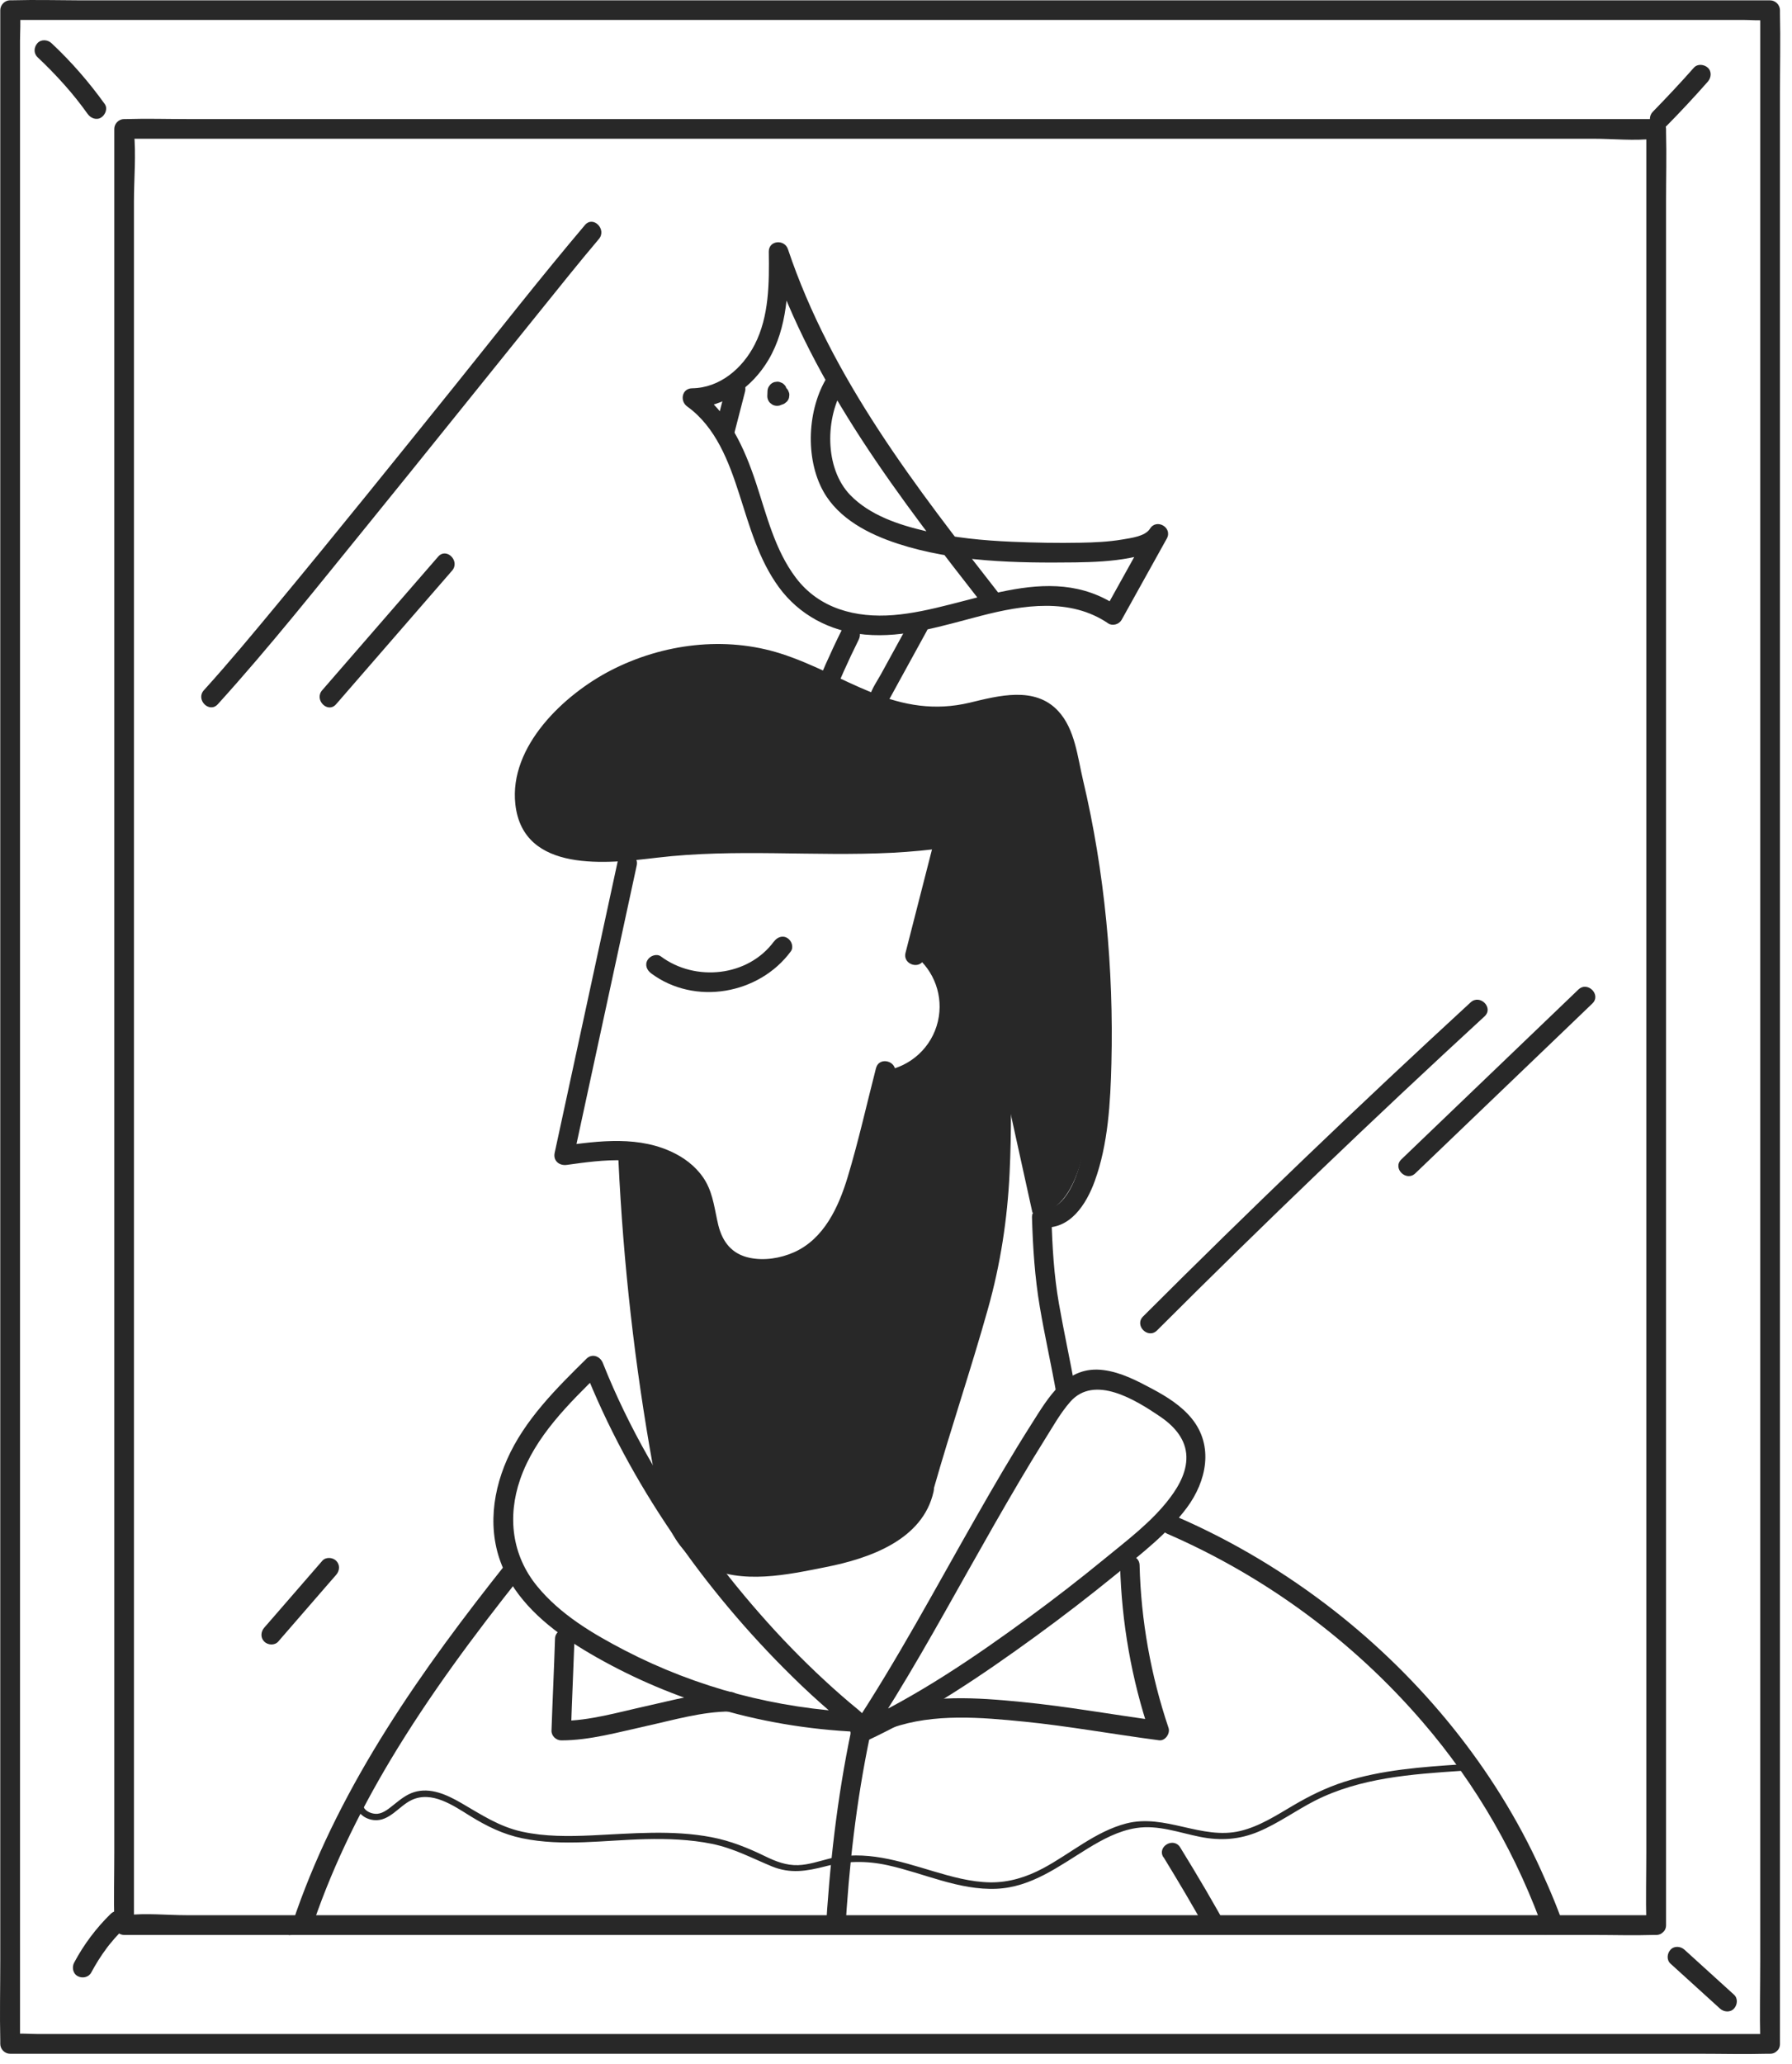 <svg width="152" height="175" viewBox="0 0 152 175" fill="none" xmlns="http://www.w3.org/2000/svg">
<g clip-path="url(#clip0_2016_58523)">
<path d="M84.043 89.156C84.14 94.3 84.266 99.541 83.5 104.647C82.919 108.488 81.728 112.195 80.574 115.895C79.547 119.185 78.542 122.49 77.597 125.81C77.306 126.838 78.899 127.277 79.19 126.25C80.649 121.128 82.361 116.089 83.797 110.967C84.862 107.186 85.45 103.352 85.636 99.436C85.8 96.02 85.763 92.588 85.696 89.164C85.673 88.099 84.021 88.099 84.043 89.164V89.156Z" fill="#282828"/>
<path d="M79.36 70.815C78.512 74.135 77.656 77.462 76.807 80.782C76.546 81.817 78.139 82.256 78.4 81.221C79.249 77.901 80.105 74.574 80.953 71.254C81.214 70.219 79.621 69.78 79.36 70.815Z" fill="#282828"/>
<path d="M74.307 90.541C73.511 93.63 72.818 96.757 71.895 99.809C71.129 102.332 69.893 105.042 67.332 106.173C66.178 106.679 64.824 106.895 63.581 106.635C62.092 106.322 61.288 105.31 60.93 103.873C60.625 102.623 60.514 101.327 59.866 100.181C59.285 99.161 58.347 98.357 57.313 97.821C54.305 96.251 50.844 96.712 47.621 97.159L48.641 98.178C50.427 89.908 52.221 81.638 54.008 73.368C54.231 72.326 52.638 71.887 52.415 72.929C50.628 81.199 48.834 89.469 47.047 97.739C46.906 98.409 47.435 98.841 48.067 98.759C51.097 98.342 54.886 97.776 57.462 99.883C59.687 101.707 58.69 105.086 60.782 107.029C62.687 108.801 65.732 108.674 67.972 107.699C70.496 106.605 72.029 104.253 72.982 101.766C74.3 98.312 74.985 94.568 75.9 90.995C76.168 89.96 74.568 89.521 74.307 90.556V90.541Z" fill="#282828"/>
<path d="M52.458 98.417C52.868 107.111 53.843 115.776 55.391 124.344C55.964 127.5 56.619 131.17 59.791 132.77C62.939 134.356 66.78 133.507 70.063 132.852C73.703 132.13 78.281 130.574 79.189 126.443C79.42 125.408 77.82 124.962 77.596 126.004C76.852 129.398 72.922 130.574 69.951 131.185C67.011 131.788 63.185 132.778 60.379 131.207C57.572 129.636 57.319 125.81 56.828 123.011C56.15 119.163 55.585 115.292 55.145 111.406C54.654 107.089 54.312 102.756 54.111 98.417C54.059 97.36 52.406 97.352 52.458 98.417Z" fill="#282828"/>
<path d="M65.649 79.814C63.445 82.807 58.972 83.253 56.061 81.087C55.704 80.819 55.138 81.028 54.929 81.385C54.676 81.802 54.87 82.249 55.227 82.516C58.919 85.271 64.383 84.31 67.078 80.656C67.346 80.291 67.138 79.732 66.78 79.524C66.363 79.271 65.909 79.464 65.649 79.822V79.814Z" fill="#282828"/>
<path d="M88.361 104.044C90.75 104.305 92.142 102.094 92.857 100.136C93.996 96.995 94.189 93.452 94.271 90.139C94.472 82.167 93.706 73.919 91.867 66.147C91.398 64.182 91.189 61.815 89.753 60.274C87.773 58.145 84.691 58.986 82.242 59.574C79.317 60.267 76.674 59.827 73.92 58.703C71.344 57.654 68.91 56.269 66.26 55.421C61.511 53.895 56.211 54.565 51.811 56.835C47.851 58.875 43.169 63.267 43.712 68.18C44.367 74.082 51.573 73.204 55.734 72.713C62.359 71.924 69.044 72.631 75.691 72.296C77.262 72.214 78.825 72.065 80.381 71.849C81.431 71.701 80.984 70.108 79.942 70.256C73.875 71.105 67.726 70.584 61.63 70.695C58.816 70.748 56.069 71.083 53.27 71.373C51.171 71.589 48.543 71.767 46.749 70.45C44.524 68.812 45.335 65.782 46.541 63.773C47.687 61.874 49.332 60.304 51.193 59.113C54.99 56.686 59.821 55.636 64.257 56.597C69.193 57.661 73.324 61.152 78.438 61.599C79.719 61.711 80.977 61.569 82.227 61.294C83.567 60.996 84.914 60.527 86.299 60.557C89.038 60.617 89.477 63.095 89.961 65.269C91.539 72.4 92.515 79.584 92.634 86.901C92.693 90.31 92.626 93.794 91.956 97.151C91.725 98.32 91.435 99.518 90.892 100.59C90.542 101.29 89.991 102.057 89.403 102.295C89.031 102.451 88.8 102.459 88.361 102.407C87.304 102.288 87.311 103.948 88.361 104.059V104.044Z" fill="#282828"/>
<path d="M90.609 65.73C90.066 63.594 89.894 60.981 87.706 60.051C85.495 59.113 82.912 60.378 80.456 60.706C74.999 61.45 70.376 57.535 65.173 56.038C57.915 53.954 49.094 57.267 45.447 63.453C44.189 65.589 43.571 68.351 45.097 70.279C47.025 72.72 51.074 72.49 54.402 72.013C62.665 70.822 71.59 72.229 79.853 71.038C79.019 74.298 78.178 77.559 77.344 80.819C77.433 80.879 77.523 80.938 77.605 81.005C79.227 82.293 80.054 84.437 79.555 86.588C79.034 88.814 77.225 90.407 75.103 90.764C74.999 90.787 74.888 90.802 74.783 90.809C74.173 93.191 73.562 95.573 72.952 97.955C72.223 100.791 71.389 103.806 69.059 105.861C67.868 106.91 66.133 107.528 64.496 107.558H64.474C62.933 107.588 61.466 107.096 60.625 105.942C59.508 104.424 59.784 102.355 58.92 100.709C58.012 98.997 55.965 97.978 53.881 97.672L52.98 98.417C53.397 107.461 54.447 116.468 56.114 125.371C56.553 127.686 57.156 130.195 59.188 131.631C61.63 133.344 65.151 132.867 68.233 132.301C70.302 131.922 72.409 131.52 74.27 130.597C76.131 129.666 77.739 128.103 78.088 126.227C82.905 109.27 84.617 108.325 84.617 93.943C84.617 92.499 84.594 90.913 84.565 89.156L87.572 102.801C94.845 103.717 93.527 77.365 90.609 65.73Z" fill="#282828"/>
<path d="M87.535 103.218C87.609 105.756 87.773 108.287 88.197 110.789C88.621 113.29 89.18 115.746 89.619 118.232C89.805 119.282 91.398 118.835 91.212 117.793C90.78 115.359 90.244 112.947 89.82 110.521C89.396 108.094 89.254 105.667 89.187 103.225C89.157 102.161 87.505 102.161 87.535 103.225V103.218Z" fill="#282828"/>
<path d="M73.421 147.628C78.535 145.254 83.276 142.046 87.825 138.74C90.162 137.043 92.455 135.272 94.695 133.448C96.802 131.728 99.058 130.001 100.688 127.798C102.318 125.594 102.988 122.595 101.082 120.257C100.197 119.17 98.976 118.411 97.755 117.756C96.46 117.064 95.097 116.349 93.624 116.156C90.46 115.731 88.941 118.448 87.475 120.756C85.845 123.317 84.319 125.944 82.815 128.579C79.376 134.594 76.115 140.728 72.289 146.512L73.8 146.713C73.599 145.872 73.488 145.514 72.788 144.941C71.813 144.145 70.86 143.311 69.937 142.455C68.009 140.676 66.178 138.785 64.451 136.812C60.848 132.711 57.654 128.252 54.967 123.503C53.516 120.942 52.221 118.292 51.134 115.553C50.91 114.987 50.233 114.711 49.749 115.188C47.173 117.726 44.501 120.369 43.012 123.726C41.605 126.912 41.33 130.507 43.012 133.649C44.538 136.5 47.27 138.554 50.01 140.162C53.233 142.053 56.694 143.564 60.267 144.673C64.324 145.931 68.545 146.638 72.788 146.825C73.853 146.869 73.853 145.217 72.788 145.172C65.91 144.867 59.114 143.088 52.995 139.917C50.285 138.51 47.531 136.879 45.573 134.49C43.414 131.862 43.027 128.587 44.121 125.416C45.38 121.776 48.253 118.999 50.925 116.364L49.541 115.999C53.411 125.795 59.694 134.773 67.198 142.135C68.255 143.177 69.349 144.182 70.473 145.15C70.741 145.38 71.009 145.604 71.277 145.827C71.433 145.961 71.977 146.311 71.984 146.326C71.924 146.259 71.984 146.303 72.021 146.363C72.066 146.445 72.073 146.594 72.096 146.683L72.207 147.152C72.386 147.882 73.346 147.919 73.719 147.353C76.793 142.708 79.487 137.832 82.219 132.986C83.619 130.5 85.026 128.021 86.477 125.565C87.17 124.389 87.877 123.227 88.599 122.073C89.284 120.987 89.939 119.796 90.787 118.835C92.842 116.513 96.318 118.687 98.35 120.056C99.46 120.801 100.465 121.828 100.613 123.212C100.762 124.597 100.048 125.915 99.244 126.979C97.725 129.004 95.566 130.612 93.616 132.212C91.569 133.887 89.477 135.51 87.341 137.073C82.688 140.482 77.828 143.787 72.572 146.222C71.604 146.668 72.446 148.097 73.406 147.651L73.421 147.628Z" fill="#282828"/>
<path d="M95.008 132.703C95.135 137.549 95.976 142.351 97.524 146.944L98.321 145.894C94.42 145.38 90.549 144.666 86.626 144.286C82.912 143.921 78.81 143.631 75.23 144.889C74.232 145.239 74.664 146.839 75.669 146.482C79.205 145.239 83.247 145.596 86.902 145.961C90.557 146.326 94.51 147.04 98.321 147.539C98.842 147.606 99.274 146.951 99.117 146.49C97.614 142.031 96.78 137.393 96.661 132.688C96.631 131.624 94.979 131.624 95.008 132.688V132.703Z" fill="#282828"/>
<path d="M47.077 138.934C46.995 141.532 46.868 144.122 46.779 146.72C46.764 147.167 47.173 147.547 47.605 147.547C50.017 147.547 52.466 146.847 54.803 146.333C57.141 145.82 59.545 145.105 61.934 145.098C62.999 145.098 62.999 143.438 61.934 143.445C59.523 143.445 57.074 144.145 54.736 144.658C52.399 145.172 49.995 145.887 47.605 145.894L48.431 146.72C48.513 144.122 48.64 141.532 48.729 138.934C48.766 137.869 47.106 137.869 47.077 138.934Z" fill="#282828"/>
<path d="M70.912 163.998C71.165 164.02 71.425 163.931 71.679 163.946C72.013 158.169 72.617 152.787 73.8 147.122C74.016 146.08 72.423 145.641 72.207 146.683C70.994 152.467 70.361 158.162 70.019 164.035C70.309 164.057 70.621 163.968 70.912 163.99V163.998Z" fill="#282828"/>
<path d="M98.693 157.447C99.966 159.531 101.224 161.638 102.4 163.782C103.062 163.797 103.717 163.849 104.358 163.923C103.025 161.444 101.581 159.018 100.107 156.621C99.549 155.713 98.12 156.546 98.678 157.454H98.685L98.693 157.447Z" fill="#282828"/>
<path d="M120.652 145.968C125.305 151.365 128.737 157.41 131.067 164.042C131.677 164.042 132.302 163.938 132.89 163.998C132.25 162.062 131.55 160.402 130.702 158.534C126.801 149.936 120.593 142.358 113.171 136.552C109.07 133.351 104.603 130.664 99.832 128.594C98.864 128.177 98.023 129.599 98.998 130.024H98.991C107.306 133.634 114.735 139.098 120.652 145.968Z" fill="#282828"/>
<path d="M26.286 163.923C27.953 158.779 30.343 153.852 33.119 149.214C36.395 143.75 40.206 138.621 44.174 133.634C44.829 132.808 43.667 131.631 43.005 132.465C35.814 141.502 28.995 151.112 25.132 162.092C24.901 162.74 24.693 163.395 24.484 164.057C25.08 164.013 25.683 163.968 26.278 163.931L26.286 163.923Z" fill="#282828"/>
<path d="M84.743 50.336C77.708 41.337 70.51 32.076 66.832 21.119C66.542 20.263 65.195 20.367 65.21 21.342C65.247 23.97 65.247 26.806 64.019 29.203C62.984 31.228 61.063 32.888 58.704 32.918C57.833 32.932 57.647 33.997 58.287 34.459C60.721 36.208 61.823 39.148 62.709 41.902C63.594 44.657 64.361 47.456 66.073 49.793C67.785 52.13 70.406 53.53 73.368 53.798C76.733 54.103 80.001 53.031 83.217 52.205C86.767 51.289 90.787 50.657 94.003 52.852C94.368 53.098 94.926 52.927 95.134 52.555C96.415 50.255 97.688 47.962 98.968 45.662C99.489 44.731 98.097 43.92 97.539 44.828C97.129 45.483 95.886 45.617 95.209 45.736C94.033 45.937 92.827 45.989 91.636 46.011C89.715 46.049 87.772 46.011 85.852 45.93C83.38 45.825 80.909 45.587 78.497 45.021C76.227 44.493 73.778 43.681 72.118 41.969C69.907 39.677 69.989 35.374 71.604 32.784C72.17 31.875 70.741 31.049 70.175 31.95C68.478 34.66 68.269 38.85 69.84 41.664C71.143 43.994 73.711 45.297 76.152 46.093C80.946 47.657 86.216 47.739 91.219 47.679C92.76 47.657 94.323 47.59 95.841 47.299C96.988 47.083 98.32 46.719 98.968 45.662L97.539 44.828C96.258 47.128 94.985 49.421 93.705 51.721L94.837 51.423C88.867 47.351 82.063 51.647 75.788 52.145C72.602 52.398 69.49 51.617 67.495 48.967C65.723 46.614 65.031 43.681 64.123 40.935C63.118 37.905 61.778 34.957 59.113 33.037L58.696 34.578C61.443 34.54 63.803 32.828 65.18 30.513C66.803 27.774 66.9 24.439 66.855 21.342L65.232 21.566C69.006 32.813 76.346 42.275 83.567 51.513C84.222 52.354 85.383 51.17 84.735 50.344L84.743 50.336Z" fill="#282828"/>
<path d="M65.099 33.193L65.084 33.58C65.084 33.729 65.121 33.87 65.196 33.997C65.248 34.094 65.322 34.168 65.412 34.228C65.493 34.302 65.583 34.347 65.694 34.377C65.843 34.414 65.985 34.414 66.134 34.377C66.201 34.347 66.275 34.325 66.342 34.295C66.446 34.272 66.543 34.22 66.625 34.146C66.714 34.086 66.789 34.012 66.841 33.915C66.9 33.818 66.938 33.714 66.938 33.61C66.96 33.498 66.96 33.387 66.923 33.282L66.841 33.081C66.766 32.955 66.669 32.858 66.543 32.784L66.342 32.702C66.193 32.664 66.052 32.664 65.903 32.702C65.836 32.731 65.761 32.754 65.694 32.784L66.744 33.58L66.759 33.193C66.759 33.081 66.737 32.97 66.684 32.873C66.655 32.769 66.595 32.679 66.513 32.605C66.439 32.523 66.349 32.464 66.245 32.434C66.148 32.382 66.037 32.359 65.925 32.359L65.702 32.389C65.56 32.426 65.441 32.501 65.337 32.605L65.21 32.776C65.136 32.903 65.099 33.044 65.099 33.193Z" fill="#282828"/>
<path d="M61.599 32.746C61.294 33.922 60.989 35.091 60.691 36.267C60.579 36.684 60.825 37.183 61.272 37.287C61.718 37.391 62.172 37.161 62.291 36.706C62.596 35.53 62.902 34.362 63.2 33.186C63.311 32.769 63.066 32.27 62.619 32.166C62.172 32.062 61.718 32.292 61.599 32.746Z" fill="#282828"/>
<path d="M77.188 52.666C76.361 54.17 75.535 55.674 74.709 57.185C74.314 57.899 73.726 58.688 73.674 59.522C73.644 59.969 73.793 60.363 74.069 60.706C74.158 60.825 74.255 60.951 74.374 61.048C74.53 61.182 74.411 61.197 74.456 61.048H76.049C75.788 60.348 75.304 59.775 74.62 59.463C74.277 59.306 73.927 59.217 73.548 59.202C73.347 59.195 73.138 59.224 72.937 59.262C72.855 59.276 72.766 59.291 72.692 59.321C72.528 59.381 72.721 59.321 72.721 59.321L73.019 59.619V59.641C72.721 58.621 71.121 59.053 71.419 60.081C71.538 60.49 71.843 60.817 72.267 60.937C72.662 61.048 73.004 60.899 73.376 60.855C73.793 60.81 74.292 61.078 74.448 61.487C74.724 62.224 75.811 62.321 76.041 61.487C76.153 61.085 76.093 60.676 75.877 60.311C75.781 60.148 75.654 60.006 75.535 59.872C75.468 59.798 75.327 59.693 75.297 59.604C75.327 59.708 75.349 59.47 75.379 59.396C75.431 59.262 75.52 59.128 75.587 59.001C75.796 58.621 76.004 58.249 76.205 57.87C77.009 56.411 77.805 54.952 78.609 53.493C79.123 52.555 77.694 51.721 77.18 52.659H77.188V52.666Z" fill="#282828"/>
<path d="M71.411 53.388C70.443 55.331 69.565 57.319 68.768 59.336C69.297 59.485 69.833 59.626 70.361 59.775C70.577 58.569 69.773 57.624 68.672 57.244C68.188 57.081 67.659 57.029 67.153 56.976C66.602 56.917 66.036 56.939 65.508 57.11C65.084 57.252 64.808 57.684 64.927 58.13C65.039 58.547 65.523 58.852 65.947 58.711C66.535 58.517 67.205 58.607 67.808 58.733C68.039 58.785 68.366 58.875 68.508 58.979C68.649 59.083 68.649 59.113 68.739 59.254C68.739 59.254 68.761 59.366 68.761 59.336C68.679 59.775 68.88 60.229 69.341 60.356C69.803 60.482 70.198 60.192 70.361 59.775C71.106 57.892 71.939 56.038 72.84 54.222C73.041 53.82 72.944 53.329 72.542 53.091C72.178 52.875 71.612 52.986 71.411 53.388Z" fill="#282828"/>
<path d="M30.276 152.586C30.022 153.524 30.834 154.216 31.72 154.306C33.037 154.432 33.834 153.115 34.906 152.608C36.625 151.79 38.449 153.07 39.878 153.956C41.278 154.819 42.67 155.512 44.3 155.847C47.739 156.561 51.275 156.003 54.751 155.921C56.634 155.876 58.533 155.943 60.379 156.316C62.217 156.688 63.758 157.521 65.47 158.229C67.026 158.869 68.418 158.638 69.996 158.229C71.798 157.76 73.48 157.737 75.296 158.132C78.356 158.802 81.341 160.268 84.534 160.127C87.49 159.993 89.827 158.206 92.254 156.718C93.534 155.936 94.889 155.206 96.385 154.976C98.239 154.693 100.003 155.37 101.797 155.727C103.516 156.07 105.124 155.966 106.754 155.281C108.437 154.574 109.918 153.487 111.533 152.661C115.36 150.718 119.722 150.412 123.935 150.13C124.285 150.107 124.292 149.556 123.935 149.579C120.6 149.802 117.206 150.04 113.997 151.068C112.471 151.559 111.057 152.259 109.68 153.07C108.251 153.911 106.821 154.842 105.191 155.229C101.923 156.003 98.827 153.74 95.536 154.589C92.916 155.266 90.817 157.142 88.472 158.392C87.058 159.144 85.576 159.606 83.969 159.583C82.331 159.554 80.738 159.107 79.175 158.645C76.264 157.775 73.376 156.822 70.331 157.574C69.468 157.789 68.589 158.095 67.689 158.124C66.691 158.154 65.805 157.812 64.919 157.38C63.446 156.665 61.987 156.07 60.364 155.757C57.007 155.117 53.597 155.445 50.218 155.601C48.245 155.69 46.235 155.713 44.292 155.288C42.342 154.864 40.816 153.837 39.119 152.854C37.92 152.162 36.506 151.499 35.107 151.939C34.452 152.147 33.945 152.571 33.417 152.988C33.022 153.301 32.538 153.725 32.01 153.77C31.444 153.814 30.625 153.427 30.811 152.735C30.908 152.393 30.372 152.244 30.283 152.586H30.276Z" fill="#282828"/>
<path d="M140.483 162.367H15.827C14.174 162.367 12.388 162.174 10.743 162.367C10.676 162.375 10.594 162.367 10.527 162.367L11.361 163.201V17.114C11.361 15.171 11.554 13.117 11.361 11.181C11.353 11.099 11.361 11.01 11.361 10.928L10.527 11.762H135.175C136.828 11.762 138.614 11.956 140.26 11.762C140.327 11.762 140.408 11.762 140.475 11.762L139.642 10.928V157.023C139.642 158.995 139.59 160.975 139.642 162.955V163.209C139.642 164.288 141.317 164.288 141.317 163.209V17.114C141.317 15.142 141.369 13.161 141.317 11.181V10.928C141.317 10.474 140.929 10.095 140.483 10.095H15.827C14.137 10.095 12.432 10.042 10.743 10.095H10.527C10.073 10.095 9.693 10.482 9.693 10.928V157.023C9.693 158.995 9.641 160.975 9.693 162.955V163.209C9.693 163.663 10.08 164.042 10.527 164.042H135.175C136.865 164.042 138.57 164.094 140.26 164.042H140.475C141.555 164.042 141.555 162.367 140.475 162.367H140.483Z" fill="#282828"/>
<path d="M150.145 172.439H3.112C2.457 172.439 1.758 172.365 1.11 172.439C1.028 172.439 0.946 172.439 0.864 172.439L1.698 173.273V3.462C1.698 2.703 1.765 1.906 1.698 1.147C1.698 1.05 1.698 0.953 1.698 0.857L0.864 1.69H147.889C148.544 1.69 149.244 1.765 149.892 1.69C149.974 1.69 150.055 1.69 150.137 1.69L149.304 0.857V166.253C149.304 168.501 149.252 170.749 149.304 172.99V173.28C149.304 174.36 150.979 174.36 150.979 173.28V7.891C150.979 5.643 151.031 3.395 150.979 1.154V0.864C150.979 0.41 150.591 0.03 150.145 0.03H6.916C4.981 0.023 3.038 -0.029 1.11 0.023H0.864C0.41 0.023 0.023 0.41 0.023 0.864V166.253C0.023 168.501 -0.029 170.749 0.023 172.99V173.28C0.023 173.734 0.41 174.114 0.857 174.114H144.085C146.021 174.114 147.956 174.166 149.892 174.114H150.137C151.217 174.114 151.217 172.439 150.137 172.439H150.145Z" fill="#282828"/>
<path d="M141.368 10.668C142.567 9.454 143.728 8.204 144.859 6.923C145.15 6.596 145.209 6.06 144.859 5.74C144.539 5.45 143.988 5.39 143.676 5.74C142.544 7.02 141.376 8.263 140.185 9.484C139.879 9.797 139.85 10.363 140.185 10.668C140.52 10.973 141.041 11.003 141.368 10.668Z" fill="#282828"/>
<path d="M3.172 4.839C3.968 5.583 4.735 6.373 5.465 7.191C6.194 8.01 6.812 8.792 7.437 9.663C7.69 10.02 8.182 10.221 8.584 9.961C8.934 9.737 9.157 9.194 8.881 8.814C7.542 6.953 6.038 5.219 4.363 3.656C4.043 3.358 3.492 3.313 3.179 3.656C2.867 3.998 2.837 4.519 3.179 4.839H3.172Z" fill="#282828"/>
<path d="M7.735 167.236C8.122 166.514 8.554 165.821 9.045 165.166C9.075 165.129 9.105 165.092 9.127 165.055C9.202 164.958 9.045 165.159 9.127 165.055C9.194 164.973 9.254 164.891 9.321 164.809C9.455 164.645 9.589 164.489 9.723 164.333C9.998 164.02 10.281 163.722 10.579 163.432C10.891 163.127 10.906 162.554 10.579 162.248C10.251 161.943 9.73 161.921 9.395 162.248C8.159 163.454 7.102 164.861 6.291 166.387C6.083 166.774 6.179 167.318 6.589 167.534C6.976 167.742 7.512 167.645 7.735 167.236Z" fill="#282828"/>
<path d="M141.696 166.476C143.096 167.749 144.495 169.015 145.895 170.288C146.222 170.585 146.766 170.63 147.078 170.288C147.376 169.968 147.428 169.417 147.078 169.104C145.679 167.831 144.279 166.566 142.88 165.293C142.552 164.995 142.009 164.95 141.696 165.293C141.399 165.613 141.347 166.164 141.696 166.476Z" fill="#282828"/>
<path d="M18.477 59.701C22.899 54.825 27 49.644 31.154 44.538C36.052 38.508 40.906 32.441 45.789 26.397C47.449 24.342 49.094 22.273 50.798 20.263C51.491 19.444 50.315 18.253 49.615 19.079C45.871 23.501 42.298 28.072 38.672 32.583C33.663 38.806 28.653 45.036 23.554 51.185C21.507 53.656 19.452 56.135 17.293 58.517C16.571 59.314 17.755 60.505 18.477 59.701Z" fill="#282828"/>
<path d="M28.511 59.701C31.377 56.396 34.251 53.098 37.117 49.793C37.526 49.324 37.935 48.848 38.345 48.379C39.052 47.567 37.868 46.376 37.161 47.195C34.295 50.5 31.422 53.798 28.556 57.103C28.147 57.572 27.737 58.048 27.328 58.517C26.621 59.329 27.804 60.52 28.511 59.701Z" fill="#282828"/>
<path d="M23.598 139.172C25.035 137.52 26.464 135.867 27.9 134.215C28.109 133.976 28.31 133.746 28.518 133.507C28.816 133.165 28.853 132.659 28.518 132.324C28.213 132.019 27.632 131.981 27.335 132.324C25.898 133.976 24.469 135.629 23.032 137.281C22.824 137.52 22.623 137.75 22.414 137.989C22.116 138.331 22.079 138.837 22.414 139.172C22.719 139.477 23.3 139.515 23.598 139.172Z" fill="#282828"/>
<path d="M98.142 112.791C107.216 103.724 116.484 94.844 125.923 86.164C126.719 85.434 125.528 84.251 124.739 84.98C115.293 93.668 106.032 102.541 96.958 111.607C96.192 112.367 97.375 113.558 98.142 112.791Z" fill="#282828"/>
<path d="M120.049 99.474C124.426 95.275 128.811 91.077 133.188 86.879C133.813 86.276 134.438 85.68 135.064 85.077C135.845 84.333 134.654 83.149 133.88 83.894C129.503 88.092 125.119 92.29 120.742 96.489C120.116 97.092 119.491 97.687 118.866 98.29C118.084 99.034 119.275 100.218 120.049 99.474Z" fill="#282828"/>
</g>
<defs>
<clipPath id="clip0_2016_58523">
<rect width="151.112" height="174.188" fill="white"/>
</clipPath>
</defs>
</svg>
